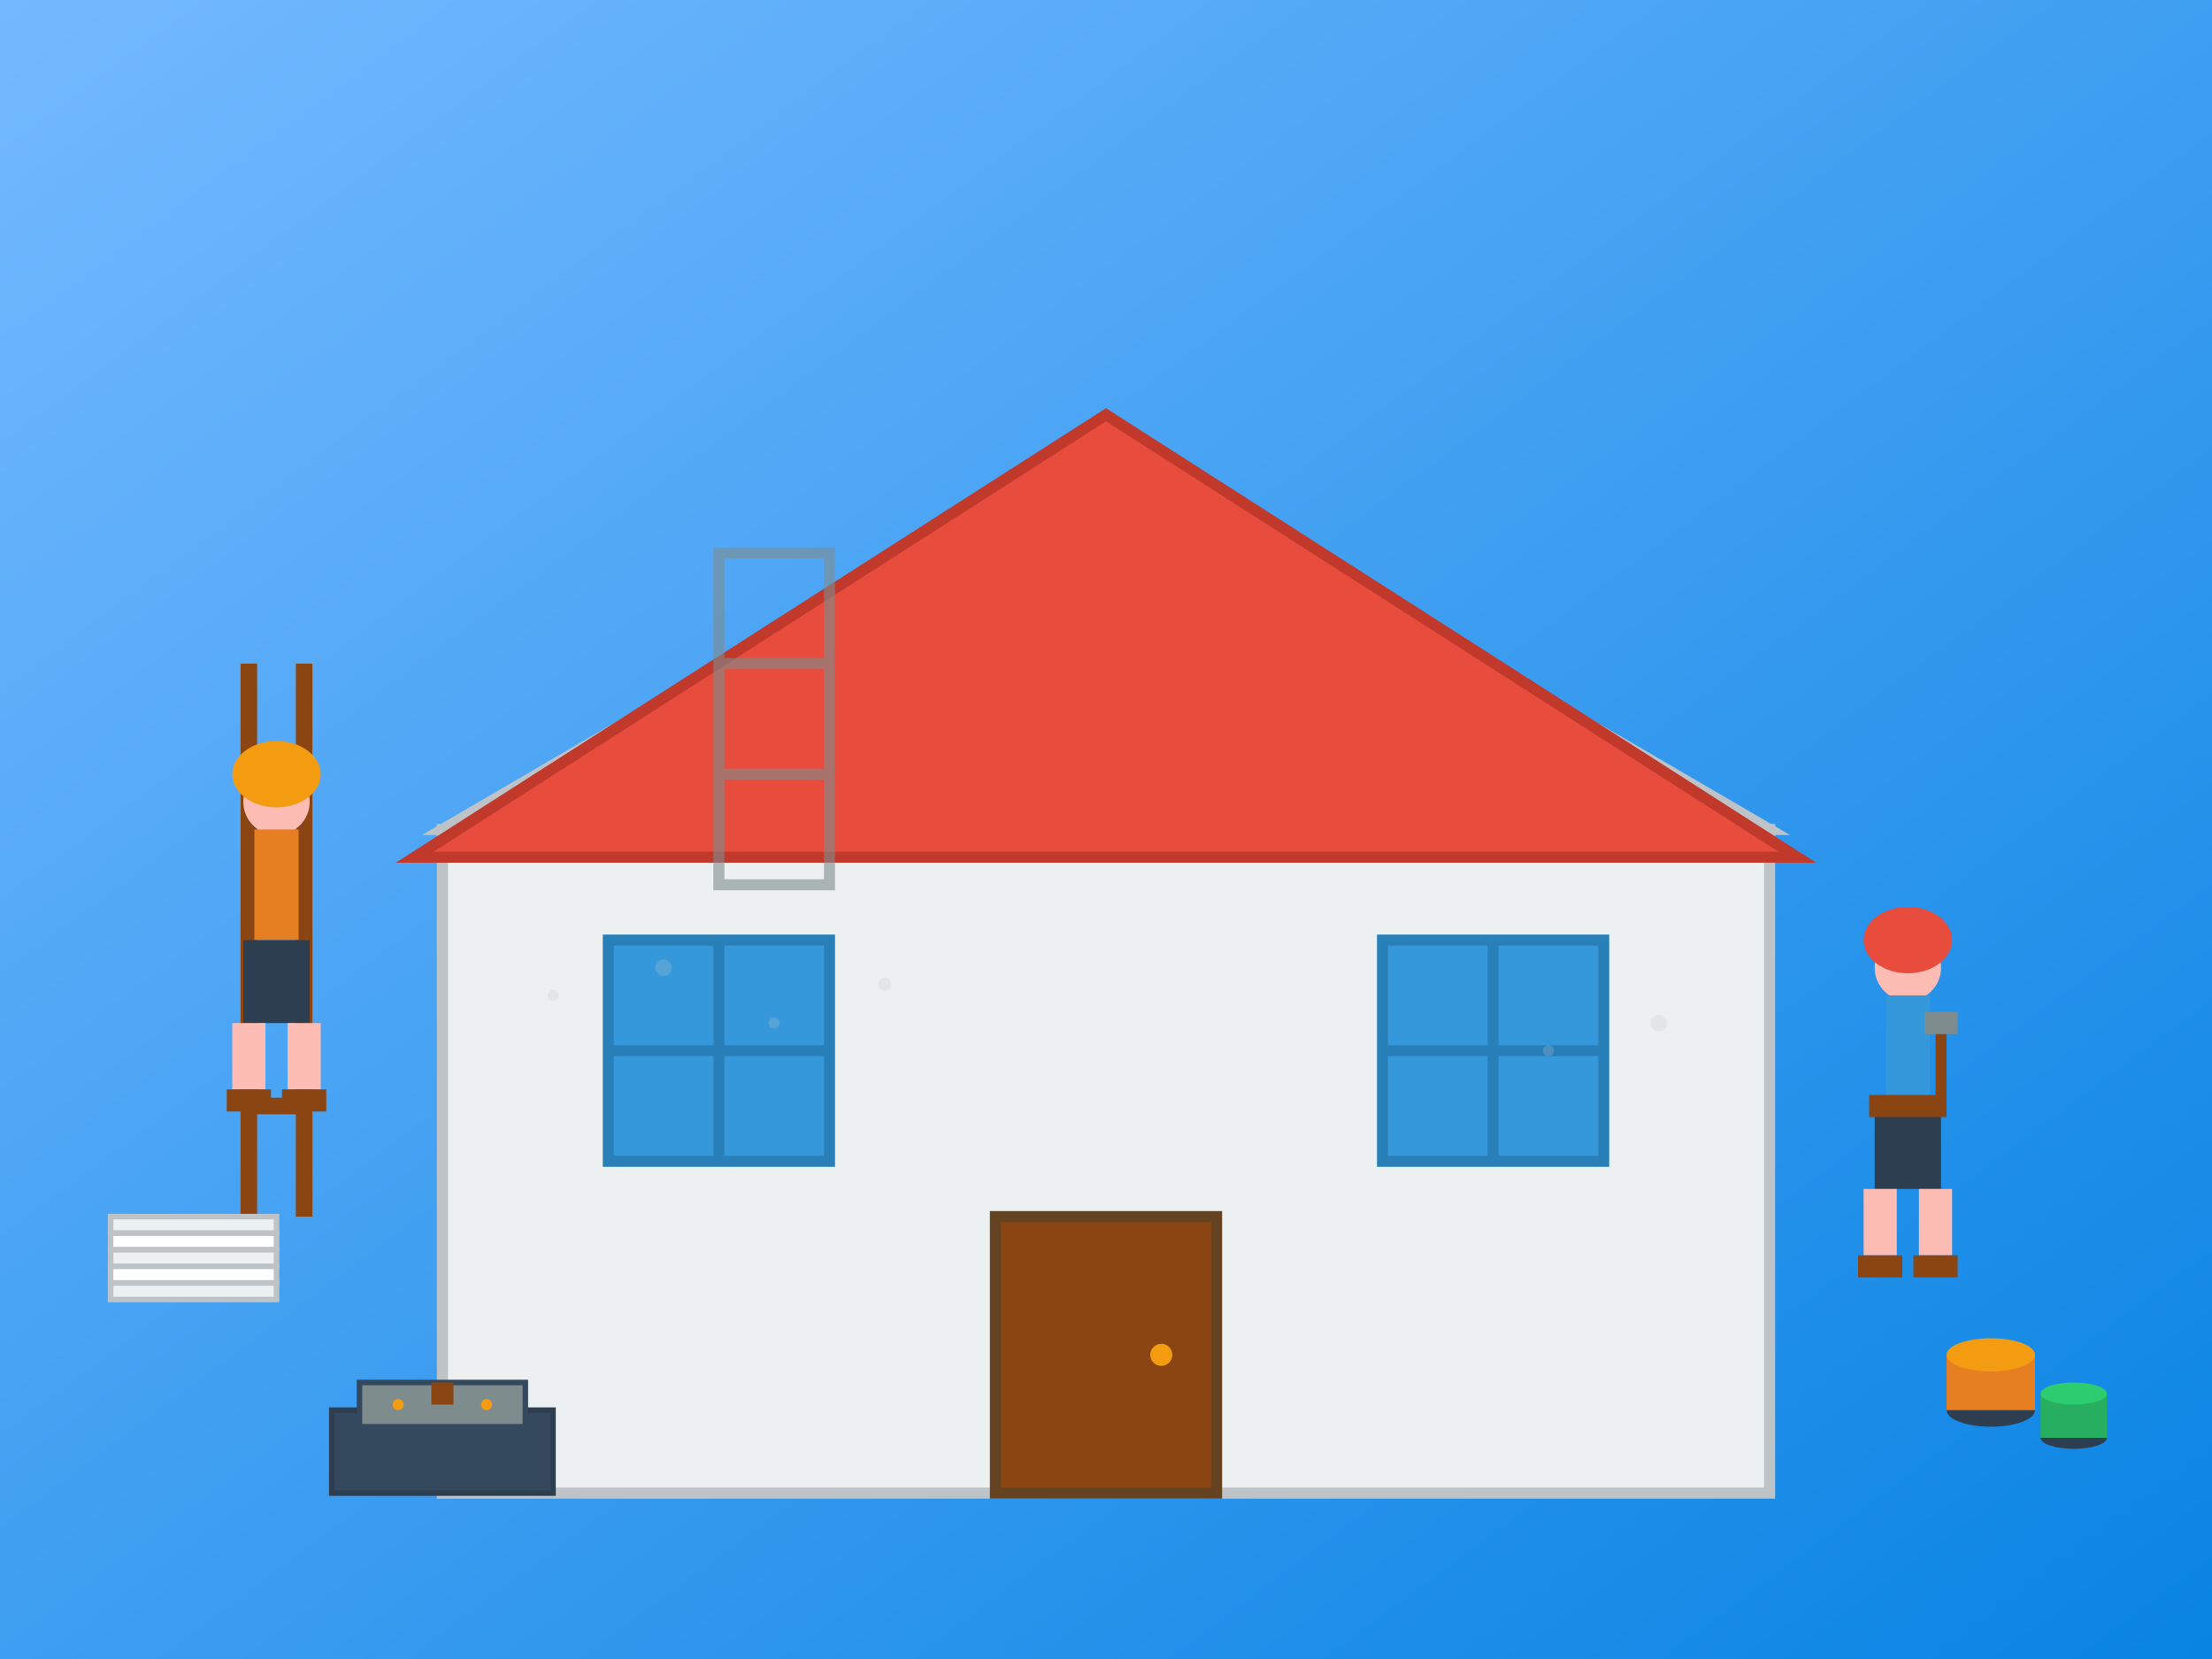 <svg width="400" height="300" viewBox="0 0 400 300" fill="none" xmlns="http://www.w3.org/2000/svg">
  <rect x="0" y="0" width="400" height="300" fill="#333333" stroke="none"/>
  <!-- Background -->
  <rect width="400" height="300" fill="url(#backgroundGrad)"/>
  
  <!-- House structure -->
  <g fill="#ecf0f1" stroke="#bdc3c7" stroke-width="2">
    <rect x="80" y="150" width="240" height="120"/>
    <polygon points="80,150 200,80 320,150"/>
  </g>
  
  <!-- Roof -->
  <polygon points="75,155 200,75 325,155" fill="#e74c3c" stroke="#c0392b" stroke-width="2"/>
  
  <!-- Windows -->
  <g fill="#3498db" stroke="#2980b9" stroke-width="2">
    <rect x="110" y="170" width="40" height="40"/>
    <rect x="250" y="170" width="40" height="40"/>
    <line x1="130" y1="170" x2="130" y2="210" stroke="#2980b9"/>
    <line x1="110" y1="190" x2="150" y2="190" stroke="#2980b9"/>
    <line x1="270" y1="170" x2="270" y2="210" stroke="#2980b9"/>
    <line x1="250" y1="190" x2="290" y2="190" stroke="#2980b9"/>
  </g>
  
  <!-- Door -->
  <rect x="180" y="220" width="40" height="50" fill="#8b4513" stroke="#654321" stroke-width="2"/>
  <circle cx="210" cy="245" r="2" fill="#f39c12"/>
  
  <!-- Workers -->
  <g>
    <!-- Worker 1 with ladder -->
    <g transform="translate(40, 120)">
      <!-- Ladder -->
      <g stroke="#8b4513" stroke-width="3" fill="none">
        <line x1="5" y1="0" x2="5" y2="100"/>
        <line x1="15" y1="0" x2="15" y2="100"/>
        <line x1="5" y1="20" x2="15" y2="20"/>
        <line x1="5" y1="40" x2="15" y2="40"/>
        <line x1="5" y1="60" x2="15" y2="60"/>
        <line x1="5" y1="80" x2="15" y2="80"/>
      </g>
      <!-- Worker body -->
      <circle cx="10" cy="25" r="6" fill="#fdbcb4"/>
      <rect x="6" y="30" width="8" height="20" fill="#e67e22"/>
      <rect x="4" y="50" width="12" height="15" fill="#2c3e50"/>
      <rect x="2" y="65" width="6" height="12" fill="#fdbcb4"/>
      <rect x="12" y="65" width="6" height="12" fill="#fdbcb4"/>
      <rect x="1" y="77" width="8" height="4" fill="#8b4513"/>
      <rect x="11" y="77" width="8" height="4" fill="#8b4513"/>
      <!-- Hard hat -->
      <ellipse cx="10" cy="20" rx="8" ry="6" fill="#f39c12"/>
    </g>
    
    <!-- Worker 2 with tools -->
    <g transform="translate(330, 160)">
      <!-- Worker body -->
      <circle cx="15" cy="15" r="6" fill="#fdbcb4"/>
      <rect x="11" y="20" width="8" height="20" fill="#3498db"/>
      <rect x="9" y="40" width="12" height="15" fill="#2c3e50"/>
      <rect x="7" y="55" width="6" height="12" fill="#fdbcb4"/>
      <rect x="17" y="55" width="6" height="12" fill="#fdbcb4"/>
      <rect x="6" y="67" width="8" height="4" fill="#8b4513"/>
      <rect x="16" y="67" width="8" height="4" fill="#8b4513"/>
      <!-- Hard hat -->
      <ellipse cx="15" cy="10" rx="8" ry="6" fill="#e74c3c"/>
      <!-- Tool belt -->
      <rect x="8" y="38" width="14" height="4" fill="#8b4513"/>
      <!-- Hammer -->
      <rect x="20" y="25" width="2" height="15" fill="#8b4513"/>
      <rect x="18" y="23" width="6" height="4" fill="#7f8c8d"/>
    </g>
  </g>
  
  <!-- Construction materials -->
  <g>
    <!-- Stack of tiles -->
    <g transform="translate(20, 220)">
      <rect x="0" y="0" width="30" height="3" fill="#ecf0f1" stroke="#bdc3c7"/>
      <rect x="0" y="3" width="30" height="3" fill="#ffffff" stroke="#bdc3c7"/>
      <rect x="0" y="6" width="30" height="3" fill="#ecf0f1" stroke="#bdc3c7"/>
      <rect x="0" y="9" width="30" height="3" fill="#ffffff" stroke="#bdc3c7"/>
      <rect x="0" y="12" width="30" height="3" fill="#ecf0f1" stroke="#bdc3c7"/>
    </g>
    
    <!-- Paint cans -->
    <g transform="translate(350, 230)">
      <ellipse cx="10" cy="25" rx="8" ry="3" fill="#2c3e50"/>
      <rect x="2" y="15" width="16" height="10" fill="#e67e22"/>
      <ellipse cx="10" cy="15" rx="8" ry="3" fill="#f39c12"/>
      
      <ellipse cx="25" cy="30" rx="6" ry="2" fill="#2c3e50"/>
      <rect x="19" y="22" width="12" height="8" fill="#27ae60"/>
      <ellipse cx="25" cy="22" rx="6" ry="2" fill="#2ecc71"/>
    </g>
    
    <!-- Tool box -->
    <g transform="translate(60, 250)">
      <rect x="0" y="5" width="40" height="15" fill="#34495e" stroke="#2c3e50" stroke-width="1"/>
      <rect x="5" y="0" width="30" height="8" fill="#7f8c8d" stroke="#34495e" stroke-width="1"/>
      <circle cx="12" cy="4" r="1" fill="#f39c12"/>
      <circle cx="28" cy="4" r="1" fill="#f39c12"/>
      <rect x="18" y="0" width="4" height="4" fill="#8b4513"/>
    </g>
  </g>
  
  <!-- Progress indicators -->
  <g opacity="0.6">
    <!-- Scaffolding -->
    <g stroke="#7f8c8d" stroke-width="2" fill="none">
      <rect x="130" y="100" width="20" height="60"/>
      <line x1="130" y1="120" x2="150" y2="120"/>
      <line x1="130" y1="140" x2="150" y2="140"/>
    </g>
    
    <!-- Construction dust/particles -->
    <g fill="#bdc3c7" opacity="0.4">
      <circle cx="100" cy="180" r="1"/>
      <circle cx="120" cy="175" r="1.5"/>
      <circle cx="140" cy="185" r="1"/>
      <circle cx="160" cy="178" r="1.2"/>
      <circle cx="280" cy="190" r="1"/>
      <circle cx="300" cy="185" r="1.5"/>
    </g>
  </g>
  
  <!-- Definitions -->
  <defs>
    <linearGradient id="backgroundGrad" x1="0%" y1="0%" x2="100%" y2="100%">
      <stop offset="0%" stop-color="#74b9ff"/>
      <stop offset="100%" stop-color="#0984e3"/>
    </linearGradient>
  </defs>
</svg>
